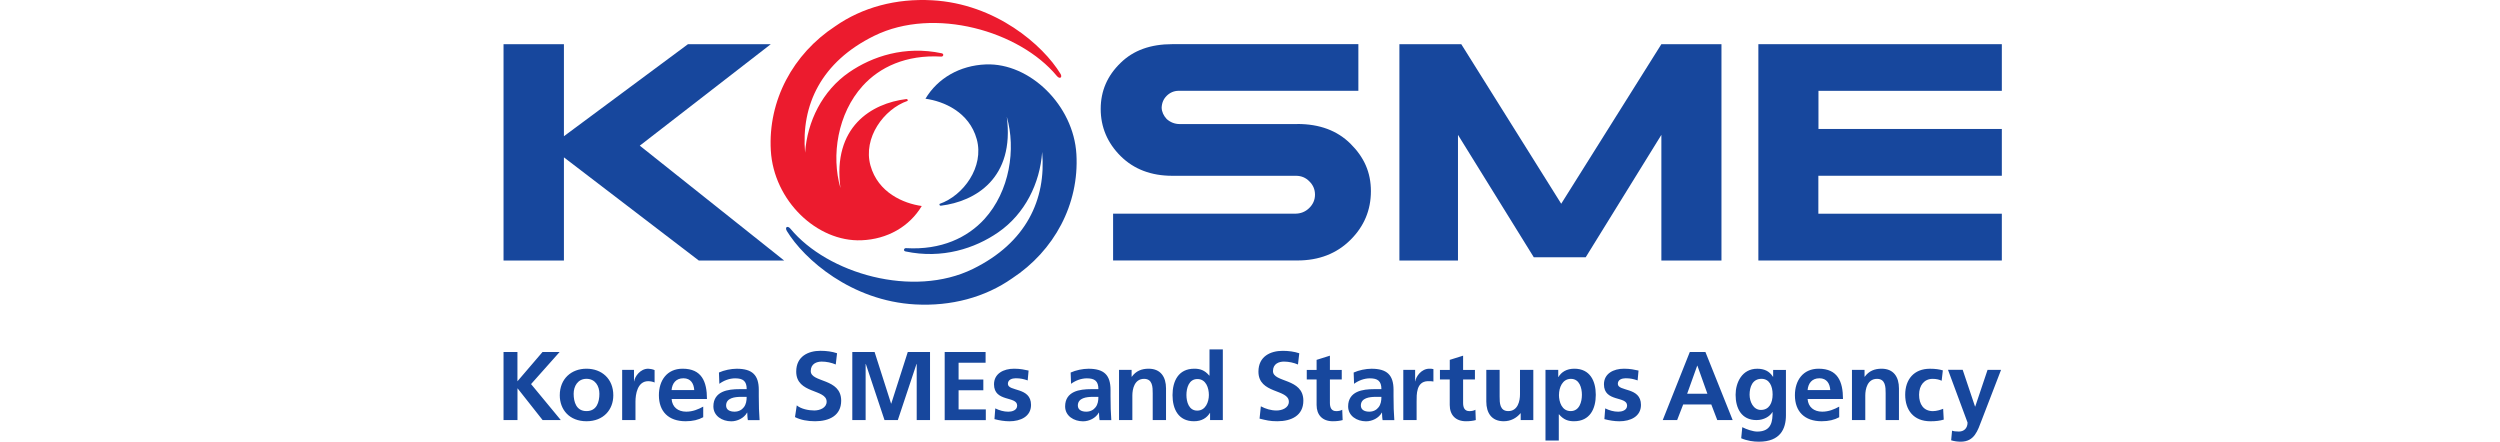 <svg width="283" height="50" viewBox="0 0 283 50" fill="none" xmlns="http://www.w3.org/2000/svg">
<g clip-path="url(#clip0_162561_40708)">
<path d="M188.067 29.489V15.266L179.501 29.123H173.626L165.043 15.266V29.489H158.412V5.001H165.416L176.729 23.064L188.067 5.001H194.87V29.489H188.067Z" fill="#17479D"/>
<path d="M146.855 14.043H133.539C132.985 14.043 132.494 13.849 132.074 13.479C131.717 13.096 131.519 12.667 131.498 12.202C131.519 11.637 131.717 11.193 132.074 10.842C132.448 10.476 132.905 10.278 133.443 10.278H153.767V4.998H132.712C130.239 4.998 128.299 5.698 126.854 7.115C125.351 8.569 124.599 10.295 124.599 12.334C124.599 14.373 125.351 16.173 126.854 17.668C128.357 19.159 130.318 19.9 132.712 19.9H146.7C147.313 19.9 147.813 20.11 148.228 20.539C148.644 20.947 148.858 21.453 148.858 22.034C148.858 22.615 148.64 23.122 148.203 23.55C147.771 23.974 147.237 24.188 146.603 24.188H126.002V29.485H146.859C149.312 29.485 151.311 28.707 152.873 27.154C154.418 25.622 155.186 23.78 155.186 21.643C155.186 19.505 154.418 17.8 152.873 16.267C151.369 14.776 149.37 14.035 146.859 14.035L146.855 14.043Z" fill="#17479D"/>
<path d="M226.607 10.282V5.001H199.047V29.489H226.607V24.192H205.838V19.896H226.607V14.599H205.85V10.282H226.607Z" fill="#17479D"/>
<path d="M89.069 26.145C91.03 29.362 96.384 34.066 103.599 34.461C107.664 34.684 111.497 33.666 114.571 31.512C119.337 28.386 122.176 23.121 121.849 17.458C121.534 11.93 116.583 7.098 111.598 7.292C108.646 7.407 106.143 8.857 104.762 11.176C106.828 11.46 109.721 12.68 110.569 15.761C111.43 18.887 109.058 22.145 106.362 23.08C106.311 23.171 106.37 23.303 106.509 23.286C110.422 22.804 114.882 20.164 113.967 13.215C115.025 16.873 114.298 21.647 111.443 24.79C109.545 26.874 106.572 28.328 102.557 28.089C102.322 28.077 102.217 28.402 102.511 28.464C106.66 29.341 110.364 28.122 112.992 26.305C116.028 24.213 117.725 20.749 117.973 17.202C118.443 22.59 116.163 27.483 110.137 30.441C103.347 33.773 93.693 30.98 89.481 25.893C89.153 25.494 88.809 25.716 89.073 26.149L89.069 26.145Z" fill="#17479D"/>
<path d="M120.04 8.346C118.083 5.129 112.725 0.421 105.511 0.03C101.446 -0.193 97.612 0.825 94.538 2.979C89.768 6.106 86.933 11.37 87.256 17.033C87.584 22.722 92.489 27.397 97.511 27.199C100.463 27.088 102.962 25.634 104.343 23.319C102.281 23.035 99.388 21.811 98.536 18.735C97.671 15.608 100.047 12.35 102.739 11.419C102.789 11.329 102.731 11.197 102.592 11.213C98.678 11.695 94.223 14.335 95.138 21.284C94.08 17.627 94.807 12.857 97.666 9.71C99.564 7.621 102.538 6.176 106.552 6.406C106.791 6.419 106.892 6.093 106.598 6.031C102.449 5.15 98.746 6.373 96.117 8.186C93.085 10.278 91.38 13.742 91.136 17.289C90.666 11.901 92.946 7.008 98.972 4.05C105.763 0.718 115.417 3.51 119.633 8.598C119.96 8.997 120.305 8.775 120.04 8.342V8.346Z" fill="#EC1B2E"/>
<path d="M72.424 16.489L88.763 29.489H79.101L63.836 17.812V29.489H57V5.001H63.836V15.419L77.879 5.001H87.256L72.424 16.489Z" fill="#17479D"/>
<path d="M198.922 41.741C199.687 41.741 200.282 41.996 200.698 42.647H200.72V41.873H202.16L202.168 41.869V46.997C202.168 48.541 201.538 50 199.107 50C198.511 50 197.822 49.913 197.104 49.612L197.226 48.356C197.688 48.599 198.439 48.854 198.914 48.854C200.576 48.854 200.656 47.631 200.656 46.647H200.635C200.354 47.133 199.677 47.553 198.834 47.553C197.125 47.553 196.47 46.206 196.47 44.686C196.47 43.319 197.188 41.741 198.922 41.741ZM223.571 46.012L223.576 46.017H223.597L224.991 41.869H226.519L224.348 47.507C223.865 48.764 223.517 50 221.942 50C221.581 50 221.22 49.946 220.871 49.843L220.972 48.752C221.165 48.817 221.379 48.851 221.749 48.851C222.353 48.851 222.727 48.443 222.727 47.833L220.514 41.864H222.177L223.571 46.012ZM178.216 41.737C179.992 41.737 180.643 43.129 180.643 44.694C180.643 46.259 179.992 47.685 178.178 47.685C177.539 47.685 177.01 47.528 176.481 46.902H176.456V49.868H174.949V41.869H176.393V42.676H176.414C176.75 42.124 177.326 41.737 178.216 41.737ZM83.397 41.741C85.16 41.741 85.895 42.458 85.895 44.134V44.863C85.895 45.436 85.907 45.868 85.916 46.288C85.928 46.717 85.95 47.117 85.984 47.557H84.657C84.602 47.261 84.601 46.885 84.589 46.708H84.568C84.219 47.338 83.463 47.693 82.779 47.693C81.754 47.693 80.755 47.087 80.755 46.004C80.755 45.156 81.171 44.657 81.746 44.381C82.321 44.105 83.061 44.052 83.695 44.052H84.526C84.526 43.137 84.11 42.828 83.22 42.828C82.578 42.828 81.935 43.072 81.431 43.447L81.385 42.177L81.381 42.17C81.964 41.906 82.754 41.741 83.397 41.741ZM123.214 41.741C124.981 41.741 125.711 42.458 125.712 44.134V44.863C125.712 45.436 125.724 45.868 125.733 46.288C125.745 46.717 125.767 47.117 125.8 47.557H124.474C124.419 47.261 124.418 46.885 124.406 46.708H124.385C124.036 47.338 123.285 47.693 122.596 47.693C121.571 47.693 120.572 47.087 120.572 46.004C120.572 45.156 120.988 44.657 121.563 44.381C122.138 44.105 122.877 44.052 123.507 44.052H124.338C124.338 43.137 123.923 42.828 123.032 42.828C122.394 42.828 121.752 43.072 121.244 43.447L121.198 42.177L121.202 42.17C121.786 41.906 122.575 41.741 123.214 41.741ZM155.25 41.741C157.018 41.741 157.748 42.458 157.748 44.134V44.863C157.748 45.436 157.761 45.868 157.769 46.288C157.782 46.717 157.803 47.117 157.837 47.557H156.51C156.455 47.261 156.455 46.885 156.442 46.708H156.421C156.073 47.338 155.321 47.693 154.632 47.693C153.608 47.693 152.608 47.087 152.608 46.004C152.609 45.156 153.024 44.657 153.599 44.381C154.174 44.105 154.914 44.052 155.544 44.052H156.375C156.375 43.137 155.959 42.828 155.069 42.828C154.431 42.828 153.788 43.072 153.28 43.447L153.234 42.177L153.238 42.17C153.822 41.906 154.612 41.741 155.25 41.741ZM114.794 41.737C115.503 41.737 115.962 41.848 116.436 41.947L116.335 43.063H116.331C115.869 42.906 115.533 42.82 114.983 42.82C114.58 42.82 114.093 42.964 114.093 43.45C114.093 44.356 116.713 43.78 116.713 45.836C116.713 47.158 115.508 47.688 114.281 47.688C113.706 47.688 113.123 47.59 112.573 47.446L112.665 46.23C113.136 46.461 113.631 46.605 114.152 46.605C114.534 46.605 115.142 46.461 115.142 45.91C115.142 44.798 112.523 45.555 112.522 43.504C112.522 42.281 113.614 41.737 114.794 41.737ZM183.838 41.737C184.548 41.737 185.01 41.848 185.481 41.947L185.379 43.063H185.375C184.913 42.906 184.577 42.82 184.027 42.82C183.62 42.82 183.138 42.964 183.138 43.45C183.138 44.356 185.758 43.78 185.758 45.836C185.757 47.158 184.552 47.688 183.326 47.688C182.755 47.688 182.167 47.59 181.617 47.446L181.71 46.23C182.18 46.461 182.675 46.605 183.196 46.605C183.578 46.605 184.186 46.461 184.187 45.91C184.187 44.798 181.567 45.555 181.567 43.504C181.567 42.281 182.658 41.737 183.838 41.737ZM218.469 41.741C219.078 41.741 219.515 41.807 219.93 41.926L219.796 43.096H219.792C219.523 42.977 219.229 42.886 218.767 42.886C217.835 42.886 217.239 43.615 217.239 44.686C217.239 45.757 217.747 46.54 218.805 46.54C219.233 46.54 219.704 46.383 219.964 46.276L220.031 47.5C219.591 47.631 219.141 47.688 218.523 47.688C216.621 47.688 215.668 46.42 215.668 44.686C215.668 42.952 216.659 41.741 218.469 41.741ZM66.39 41.737C68.111 41.737 69.426 42.873 69.426 44.748C69.426 46.383 68.313 47.685 66.39 47.685C64.466 47.685 63.366 46.383 63.366 44.748C63.367 42.874 64.681 41.737 66.39 41.737ZM77.274 41.737C79.424 41.737 80.028 43.183 80.028 45.168H76.027C76.094 46.083 76.745 46.601 77.681 46.601C78.412 46.601 79.042 46.338 79.605 46.029V47.231H79.601C79.051 47.528 78.42 47.685 77.61 47.685C75.695 47.685 74.587 46.601 74.587 44.74C74.587 43.096 75.477 41.737 77.274 41.737ZM92.878 39.711C93.554 39.711 94.184 39.797 94.755 39.986L94.608 41.255L94.616 41.263C94.121 41.053 93.571 40.933 93.016 40.933C92.462 40.933 91.778 41.165 91.778 42.005C91.778 43.339 95.221 42.775 95.222 45.357C95.222 47.046 93.861 47.685 92.273 47.685C91.417 47.685 90.648 47.545 89.993 47.215L90.194 45.889C90.694 46.309 91.564 46.466 92.181 46.466C92.798 46.466 93.575 46.169 93.575 45.473C93.575 44.006 90.132 44.611 90.132 42.062C90.132 40.34 91.492 39.711 92.878 39.711ZM138.424 47.553H136.98V46.745H136.958C136.622 47.297 136.047 47.685 135.157 47.685C133.381 47.685 132.73 46.293 132.73 44.728C132.73 43.163 133.381 41.737 135.194 41.737C135.833 41.737 136.366 41.894 136.891 42.52H136.916V39.554H138.424V47.553ZM145.201 39.714C145.873 39.714 146.507 39.801 147.078 39.99L146.931 41.259L146.936 41.263C146.44 41.053 145.89 40.933 145.34 40.933C144.789 40.933 144.101 41.165 144.101 42.005C144.101 43.339 147.54 42.775 147.54 45.357C147.54 47.046 146.179 47.685 144.592 47.685C143.74 47.685 143.353 47.574 142.581 47.388L142.727 45.996C143.269 46.284 143.887 46.469 144.504 46.469C145.121 46.469 145.898 46.173 145.898 45.477C145.898 44.011 142.455 44.616 142.455 42.066C142.455 40.344 143.815 39.714 145.201 39.714ZM150.546 41.873H151.886V42.952H150.546V45.6C150.546 46.086 150.681 46.54 151.256 46.54C151.525 46.54 151.786 46.486 151.941 46.383L151.987 47.553C151.672 47.64 151.323 47.685 150.874 47.685C149.694 47.685 149.039 46.968 149.039 45.843V42.952H147.926V41.873H149.039V40.736L150.546 40.262V41.873ZM165.623 41.873H166.962V42.952H165.623V45.6C165.623 46.086 165.757 46.54 166.332 46.54C166.601 46.54 166.861 46.486 167.017 46.383L167.058 47.553C166.744 47.639 166.395 47.685 165.946 47.685C164.766 47.685 164.11 46.968 164.11 45.843V42.952H163.002V41.873H164.114V40.736L165.623 40.262V41.873ZM169.758 44.904C169.758 45.6 169.77 46.535 170.736 46.536C171.828 46.536 172.063 45.378 172.063 44.649V41.869H173.571V47.553H172.143V46.779H172.122C171.66 47.331 171.009 47.685 170.219 47.685C168.847 47.685 168.25 46.737 168.25 45.456V41.869H169.758V44.904ZM205.872 41.737C208.021 41.737 208.626 43.183 208.626 45.168H204.62C204.687 46.082 205.342 46.601 206.274 46.601C207.005 46.601 207.635 46.338 208.198 46.029V47.231C207.648 47.528 207.018 47.685 206.207 47.685C204.297 47.685 203.184 46.601 203.184 44.74C203.184 43.096 204.074 41.737 205.872 41.737ZM111.569 41.065H108.512V42.965H111.313V44.179H108.512V46.342H111.594V47.557H106.938V39.85H111.569V41.065ZM73.376 41.737C73.523 41.737 73.905 41.794 74.099 41.897V43.302C73.964 43.224 73.645 43.15 73.376 43.15C72.151 43.15 71.936 44.649 71.936 45.468V47.553H70.429V41.869H71.768V43.158H71.79C71.857 42.626 72.478 41.737 73.376 41.737ZM96.486 39.85H99.005L100.87 45.687H100.891L102.759 39.85H105.279V47.553H103.771V41.197H103.75L101.634 47.553H100.127L98.01 41.197L97.989 41.218V47.549H96.481V39.846L96.486 39.85ZM130.025 41.737C131.398 41.737 131.994 42.684 131.994 43.965V47.553H130.487V44.517C130.487 43.821 130.474 42.886 129.509 42.886C128.417 42.886 128.182 44.044 128.182 44.773V47.553H126.674V41.869H128.098V42.643H128.123C128.594 41.992 129.236 41.737 130.025 41.737ZM161.8 41.737C161.947 41.737 162.103 41.737 162.263 41.782V43.187C162.124 43.15 161.856 43.138 161.587 43.15C160.315 43.224 160.36 44.649 160.36 45.468V47.553H158.853V41.869H160.192V43.158H160.214C160.281 42.626 160.898 41.737 161.8 41.737ZM196.138 47.553H194.395L193.719 45.786H190.536L189.852 47.553H188.222L191.284 39.85H193.055L196.138 47.553ZM212.993 41.737C214.367 41.737 214.962 42.684 214.962 43.965V47.553H213.455V44.517C213.455 43.821 213.443 42.886 212.477 42.886C211.385 42.886 211.15 44.044 211.15 44.773V47.553H209.642V41.869H211.066V42.643H211.091C211.562 41.992 212.204 41.737 212.993 41.737ZM58.574 43.162L61.41 39.85H63.345L60.116 43.479L63.48 47.549H61.422L58.6 43.973H58.579V47.549H57V39.85H58.574V43.162ZM123.688 44.925C123.016 44.925 122.012 45.036 122.012 45.905C122.012 46.391 122.428 46.601 122.965 46.601C123.427 46.601 123.789 46.404 124.024 46.095C124.272 45.774 124.338 45.366 124.338 44.925H123.688ZM155.724 44.925C155.052 44.925 154.049 45.036 154.049 45.905C154.049 46.391 154.465 46.601 155.002 46.601C155.464 46.601 155.825 46.404 156.06 46.095C156.308 45.774 156.375 45.366 156.375 44.925H155.724ZM83.871 44.925C83.195 44.925 82.195 45.036 82.195 45.905C82.195 46.391 82.61 46.6 83.15 46.6C83.611 46.6 83.972 46.404 84.207 46.095C84.455 45.774 84.522 45.366 84.522 44.925H83.871ZM66.39 42.882C65.403 42.882 64.937 43.722 64.937 44.571C64.937 45.51 65.239 46.536 66.39 46.536C67.549 46.536 67.851 45.522 67.851 44.571C67.851 43.697 67.376 42.882 66.39 42.882ZM177.825 42.886C176.847 42.886 176.477 43.903 176.477 44.694H176.473C176.473 45.501 176.801 46.536 177.8 46.536C178.799 46.535 179.072 45.477 179.072 44.694C179.072 43.911 178.803 42.886 177.825 42.886ZM135.547 42.907C134.569 42.907 134.304 43.944 134.304 44.71C134.304 45.477 134.569 46.482 135.526 46.482C136.484 46.482 136.845 45.489 136.845 44.71C136.845 43.924 136.526 42.907 135.547 42.907ZM199.401 42.882C198.376 42.882 198.053 43.809 198.053 44.682C198.053 45.456 198.469 46.404 199.334 46.404C200.278 46.404 200.661 45.601 200.661 44.649C200.661 43.677 200.278 42.882 199.401 42.882ZM190.985 44.571H193.278L192.145 41.395H192.124L190.985 44.571ZM77.362 42.82C76.518 42.82 76.09 43.392 76.022 44.154H78.588C78.542 43.438 78.206 42.82 77.362 42.82ZM205.96 42.82C205.116 42.82 204.687 43.392 204.62 44.154H207.186C207.139 43.438 206.803 42.82 205.96 42.82Z" fill="#17479D"/>
</g>
<defs>
<clipPath id="clip0_162561_40708">
<rect width="283" height="50" fill="white"/>
</clipPath>
</defs>
</svg>
